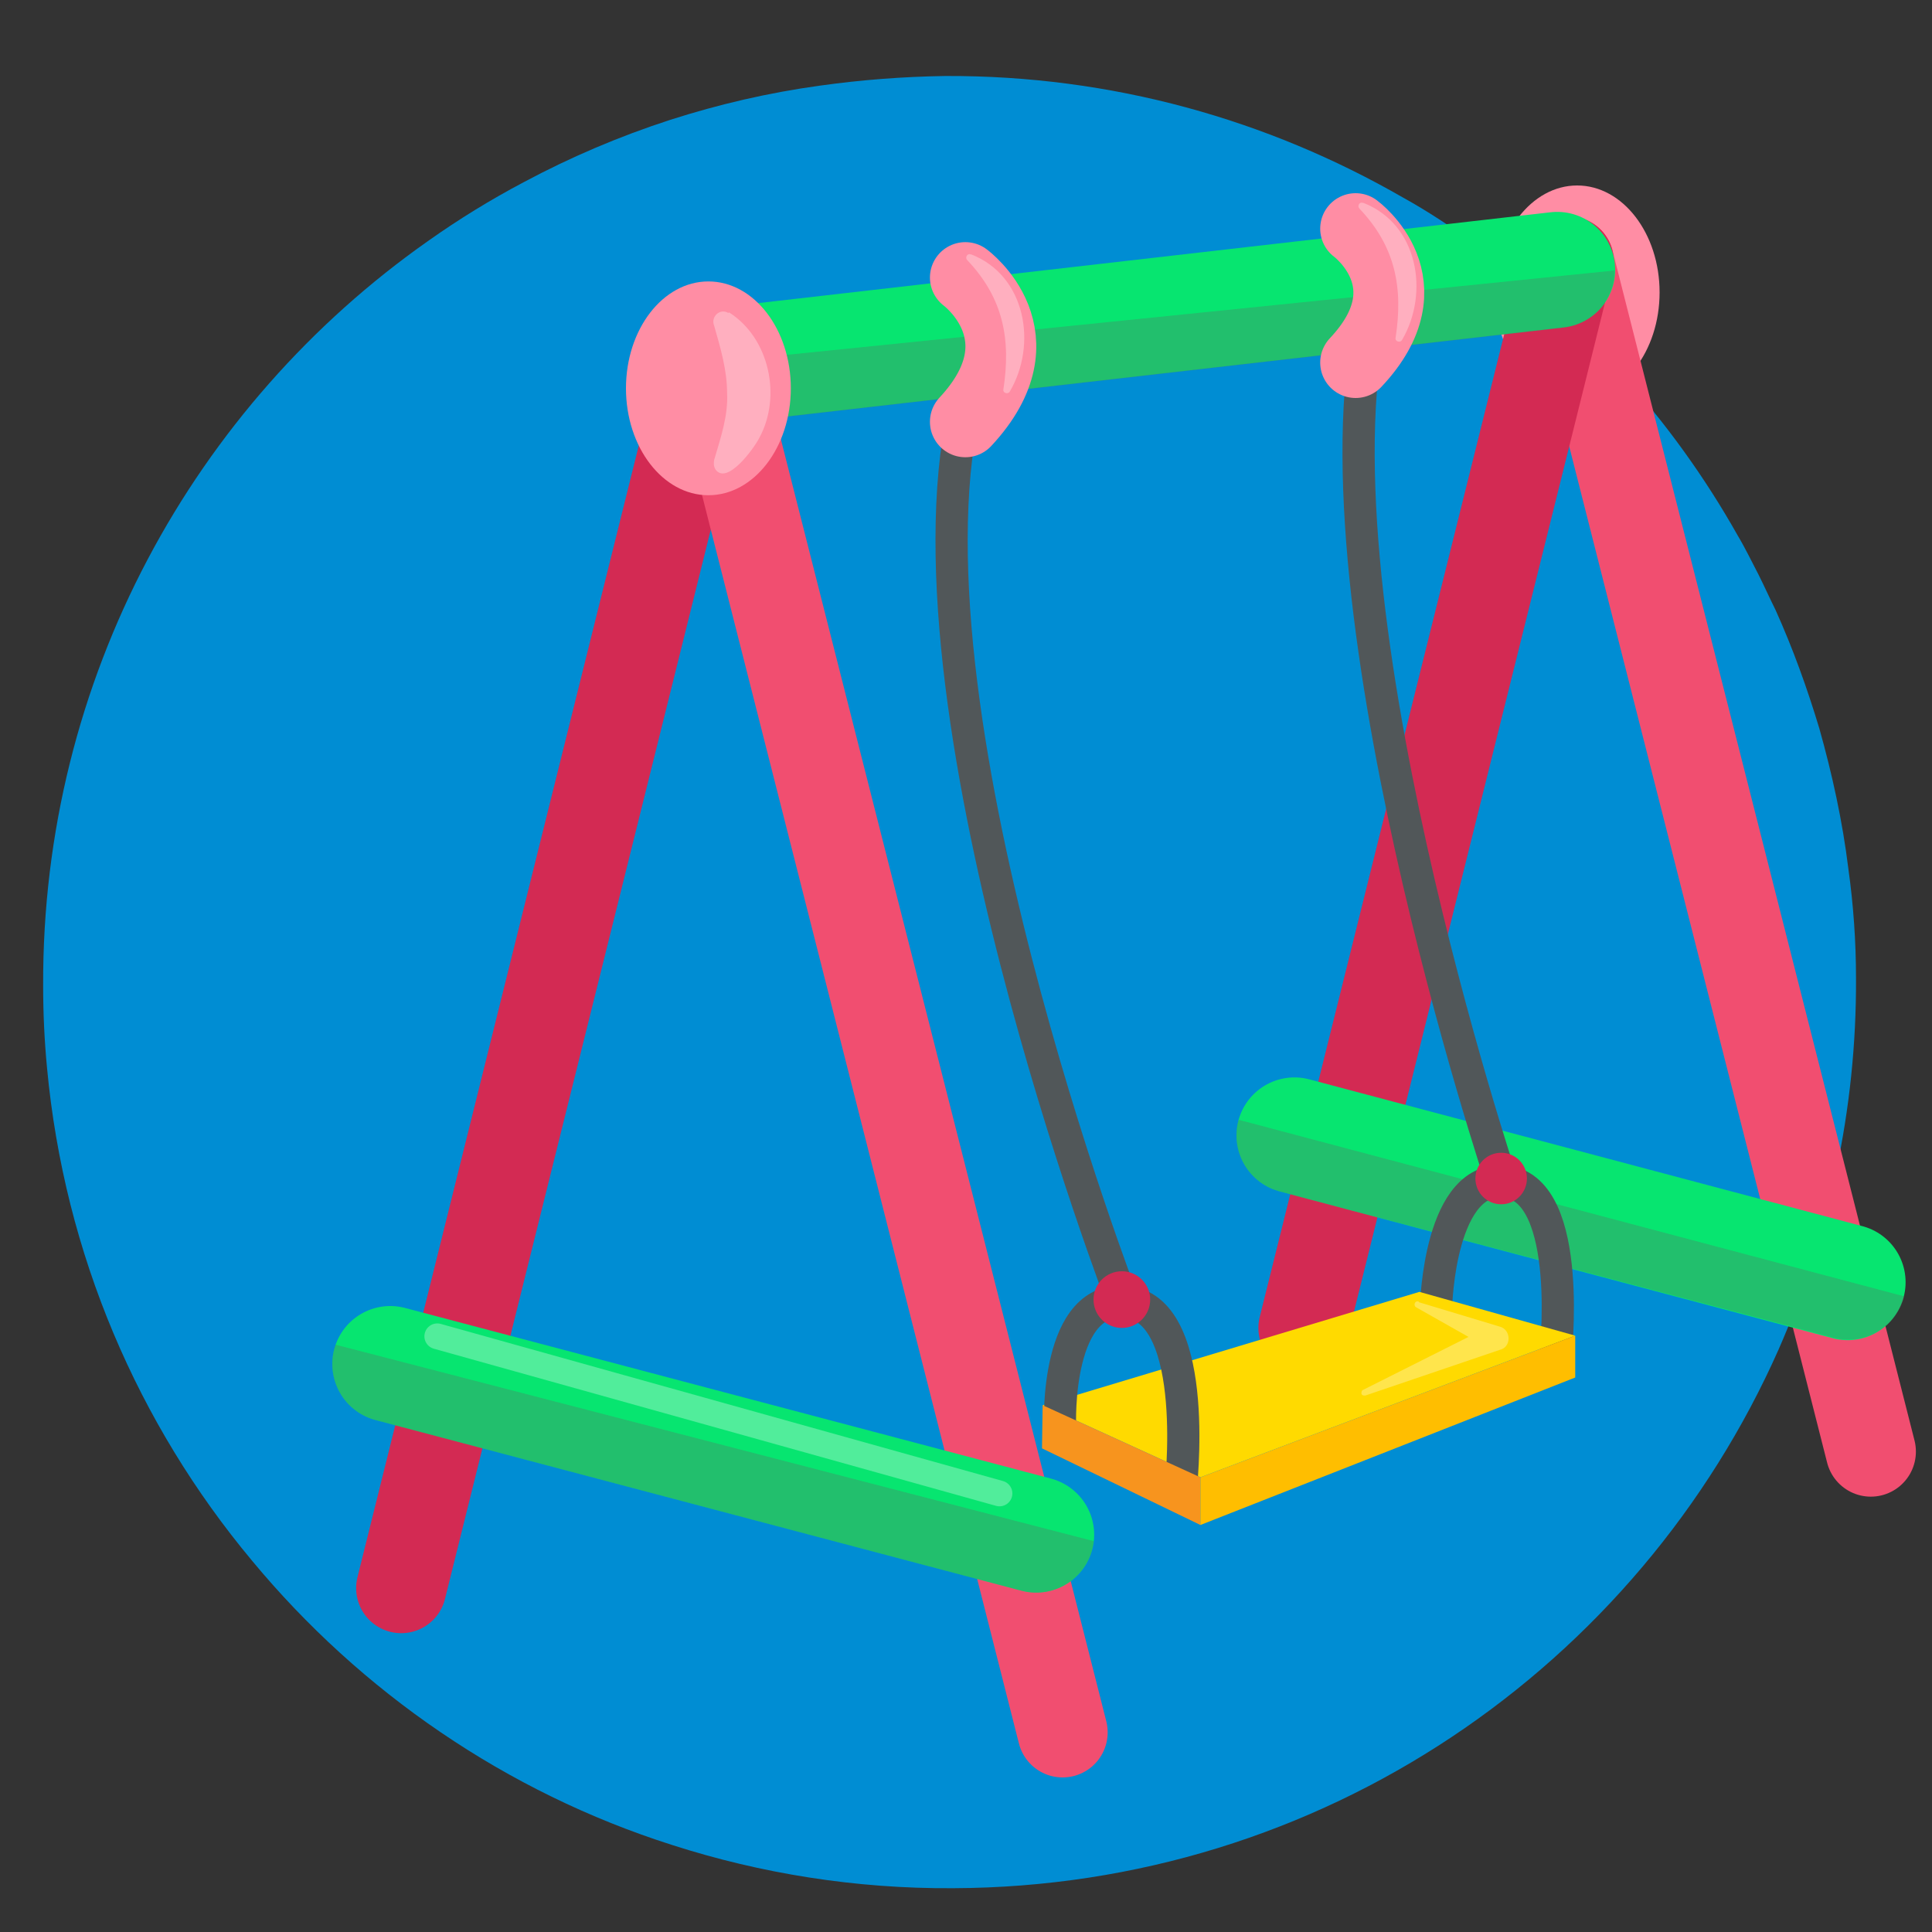<svg xmlns="http://www.w3.org/2000/svg" id="Camada_1" version="1.1" viewBox="0 0 300 300"><rect x="0" y="0" width="300" height="300" fill="#333333" stroke="none"/><defs><style>.st0{isolation:isolate;opacity:.3}.st2,.st3,.st4,.st5,.st6,.st7{fill:none}.st2,.st3,.st4,.st5,.st7{stroke-linecap:round;stroke-linejoin:round}.st2,.st6{stroke:#515759;stroke-width:5px}.st9{fill:#ff8da4}.st3{stroke:#d32a53}.st3,.st5{stroke-width:14px}.st10{fill:#d32a53}.st11{fill:#fff}.st12,.st13{opacity:.3}.st4{stroke:#07e570;stroke-width:18px}.st5{stroke:#f14e70}.st6{stroke-miterlimit:10}.st7{stroke:#ff8da4;stroke-width:11px}.st17{fill:#616363}</style></defs><path id="Camada_2" fill="#008dd3" d="M288.2 151.9c.1 20.5-4.3 40-12 57.6-21.8 49.2-70.9 83.5-128.2 83.7-15.2.1-29.9-2.3-43.6-6.7-25.8-8.2-48.4-23.8-65.3-44.2-17.6-21.1-29.1-47.5-31.8-76.5-.4-4.2-.6-8.4-.6-12.7-.2-47.8 23.5-90.2 59.8-115.7 4.8-3.4 9.7-6.4 14.8-9.1 7.3-3.9 14.8-7.1 22.8-9.7 7.5-2.4 15.2-4.2 23.2-5.3 6.4-.9 12.9-1.4 19.5-1.5 25.9-.1 50.1 6.8 71.1 18.9 3.8 2.1 7.4 4.5 10.9 7 16.8 11.9 30.8 27.3 41 45.4 1.2 2 2.2 4.1 3.3 6.2.9 1.8 1.7 3.6 2.6 5.4 2.7 6 4.9 12.1 6.8 18.4 2 7.1 3.6 14.4 4.5 21.7.8 5.7 1.2 11.4 1.2 17.1z"/><path d="M62.3 246.6l48-193.1" class="st3"/><ellipse cx="244.9" cy="45.4" class="st9" rx="12.8" ry="16.6"/><path d="M243.6 40.6l46.9 184.8" class="st5"/><path d="M202.4 206.2l41.2-165.6" class="st3"/><path d="M201 176.3l85.9 22.8" class="st4"/><g class="st12"><path d="M192.3 174c-1.3 4.8 1.6 9.7 6.4 11l86 22.7c.8.2 1.5.3 2.3.3 4 0 7.6-2.6 8.7-6.7l-103.3-27.4z" class="st17"/></g><path d="M113.6 56.6l128.2-14.7" class="st4"/><g class="st13"><path d="M104.6 56.8v.8c.5 4.6 4.4 8 8.9 8h1l128.2-14.7c4.6-.5 8-4.4 8-8.9L104.5 56.9z" class="st17"/></g><path d="M110.3 53.5L165 269" class="st5"/><path d="M60.6 211.8l100.3 26.5" class="st4"/><ellipse cx="110" cy="60.3" class="st9" rx="12.8" ry="16.6"/><path d="M233.2 183.5s-31-92.8-19.8-136.2" class="st6"/><path d="M223 202.8s.5-20.8 11-19.3 7.5 27.4 7.5 27.4" class="st2"/><circle cx="233.1" cy="183" r="4" class="st10"/><path d="M174.4 202.2s-36.2-94-24.2-140.6" class="st6"/><path d="M149.9 43.1s12.4 9.1 0 22.4" class="st7"/><path fill="#ffda00" d="M161.9 218.2l58.5-17.6 24.2 6.8-58.2 22-24.5-11.2z"/><path d="M164.6 221.3s-.8-20.7 10.6-19.1 8.1 29.4 8.1 29.4" class="st2"/><circle cx="174.2" cy="201.8" r="4.4" class="st10"/><path d="M210.5 35.5s11.6 8.5 0 20.8" class="st7"/><path fill="#f7941e" d="M161.9 218.2l-.1 6.7 24.6 11.9v-7.4l-24.5-11.2z"/><path fill="#ffbe00" d="M244.6 207.4v6.5l-58.2 22.9v-7.4l58.2-22z"/><g class="st12"><path d="M52.1 208.8c0 .2-.2.4-.2.7-1.3 4.8 1.6 9.7 6.4 11L158.6 247c.8.2 1.5.3 2.3.3 4 0 7.6-2.7 8.7-6.7.1-.4.2-.9.2-1.3L52.1 208.8z" class="st17"/></g><g class="st0"><path d="M113.2 48.5c6.3 4 8.2 13.1 4.7 19.5-.8 1.6-5 7.4-6.8 4.9-.3-.5-.3-1-.2-1.5 1-3.4 2.2-6.9 2-10.4 0-3.5-1-6.9-2-10.4-.6-1.4.9-2.8 2.2-2z" class="st11"/></g><g class="st0"><path d="M150.8 39.5c8.5 3.3 10.3 14 6 21.3-.3.5-1.1.2-1-.3 1.2-7.8 0-14.2-5.6-20.1-.4-.4 0-1.1.5-.9z" class="st11"/></g><g class="st0"><path d="M211.7 31.5c8.5 3.3 10.3 14 6 21.3-.3.5-1.1.2-1-.3 1.2-7.8 0-14.2-5.6-20.1-.4-.4 0-1.1.5-.9z" class="st11"/></g><path style="isolation:isolate" fill="none" stroke="#fff" stroke-linecap="round" stroke-linejoin="round" stroke-width="4" d="M67.9 207.5l87.3 24.4" opacity=".3"/><g class="st13"><path d="M220.3 202.2l12.6 3.8c1.8.5 1.8 3.2 0 3.6l-20.9 7.1c-.3 0-.5 0-.6-.3 0-.2 0-.5.3-.6l19.7-9.9v3.6l-11.5-6.5c-.5-.3-.2-1.1.4-.9z" class="st11"/></g></svg>